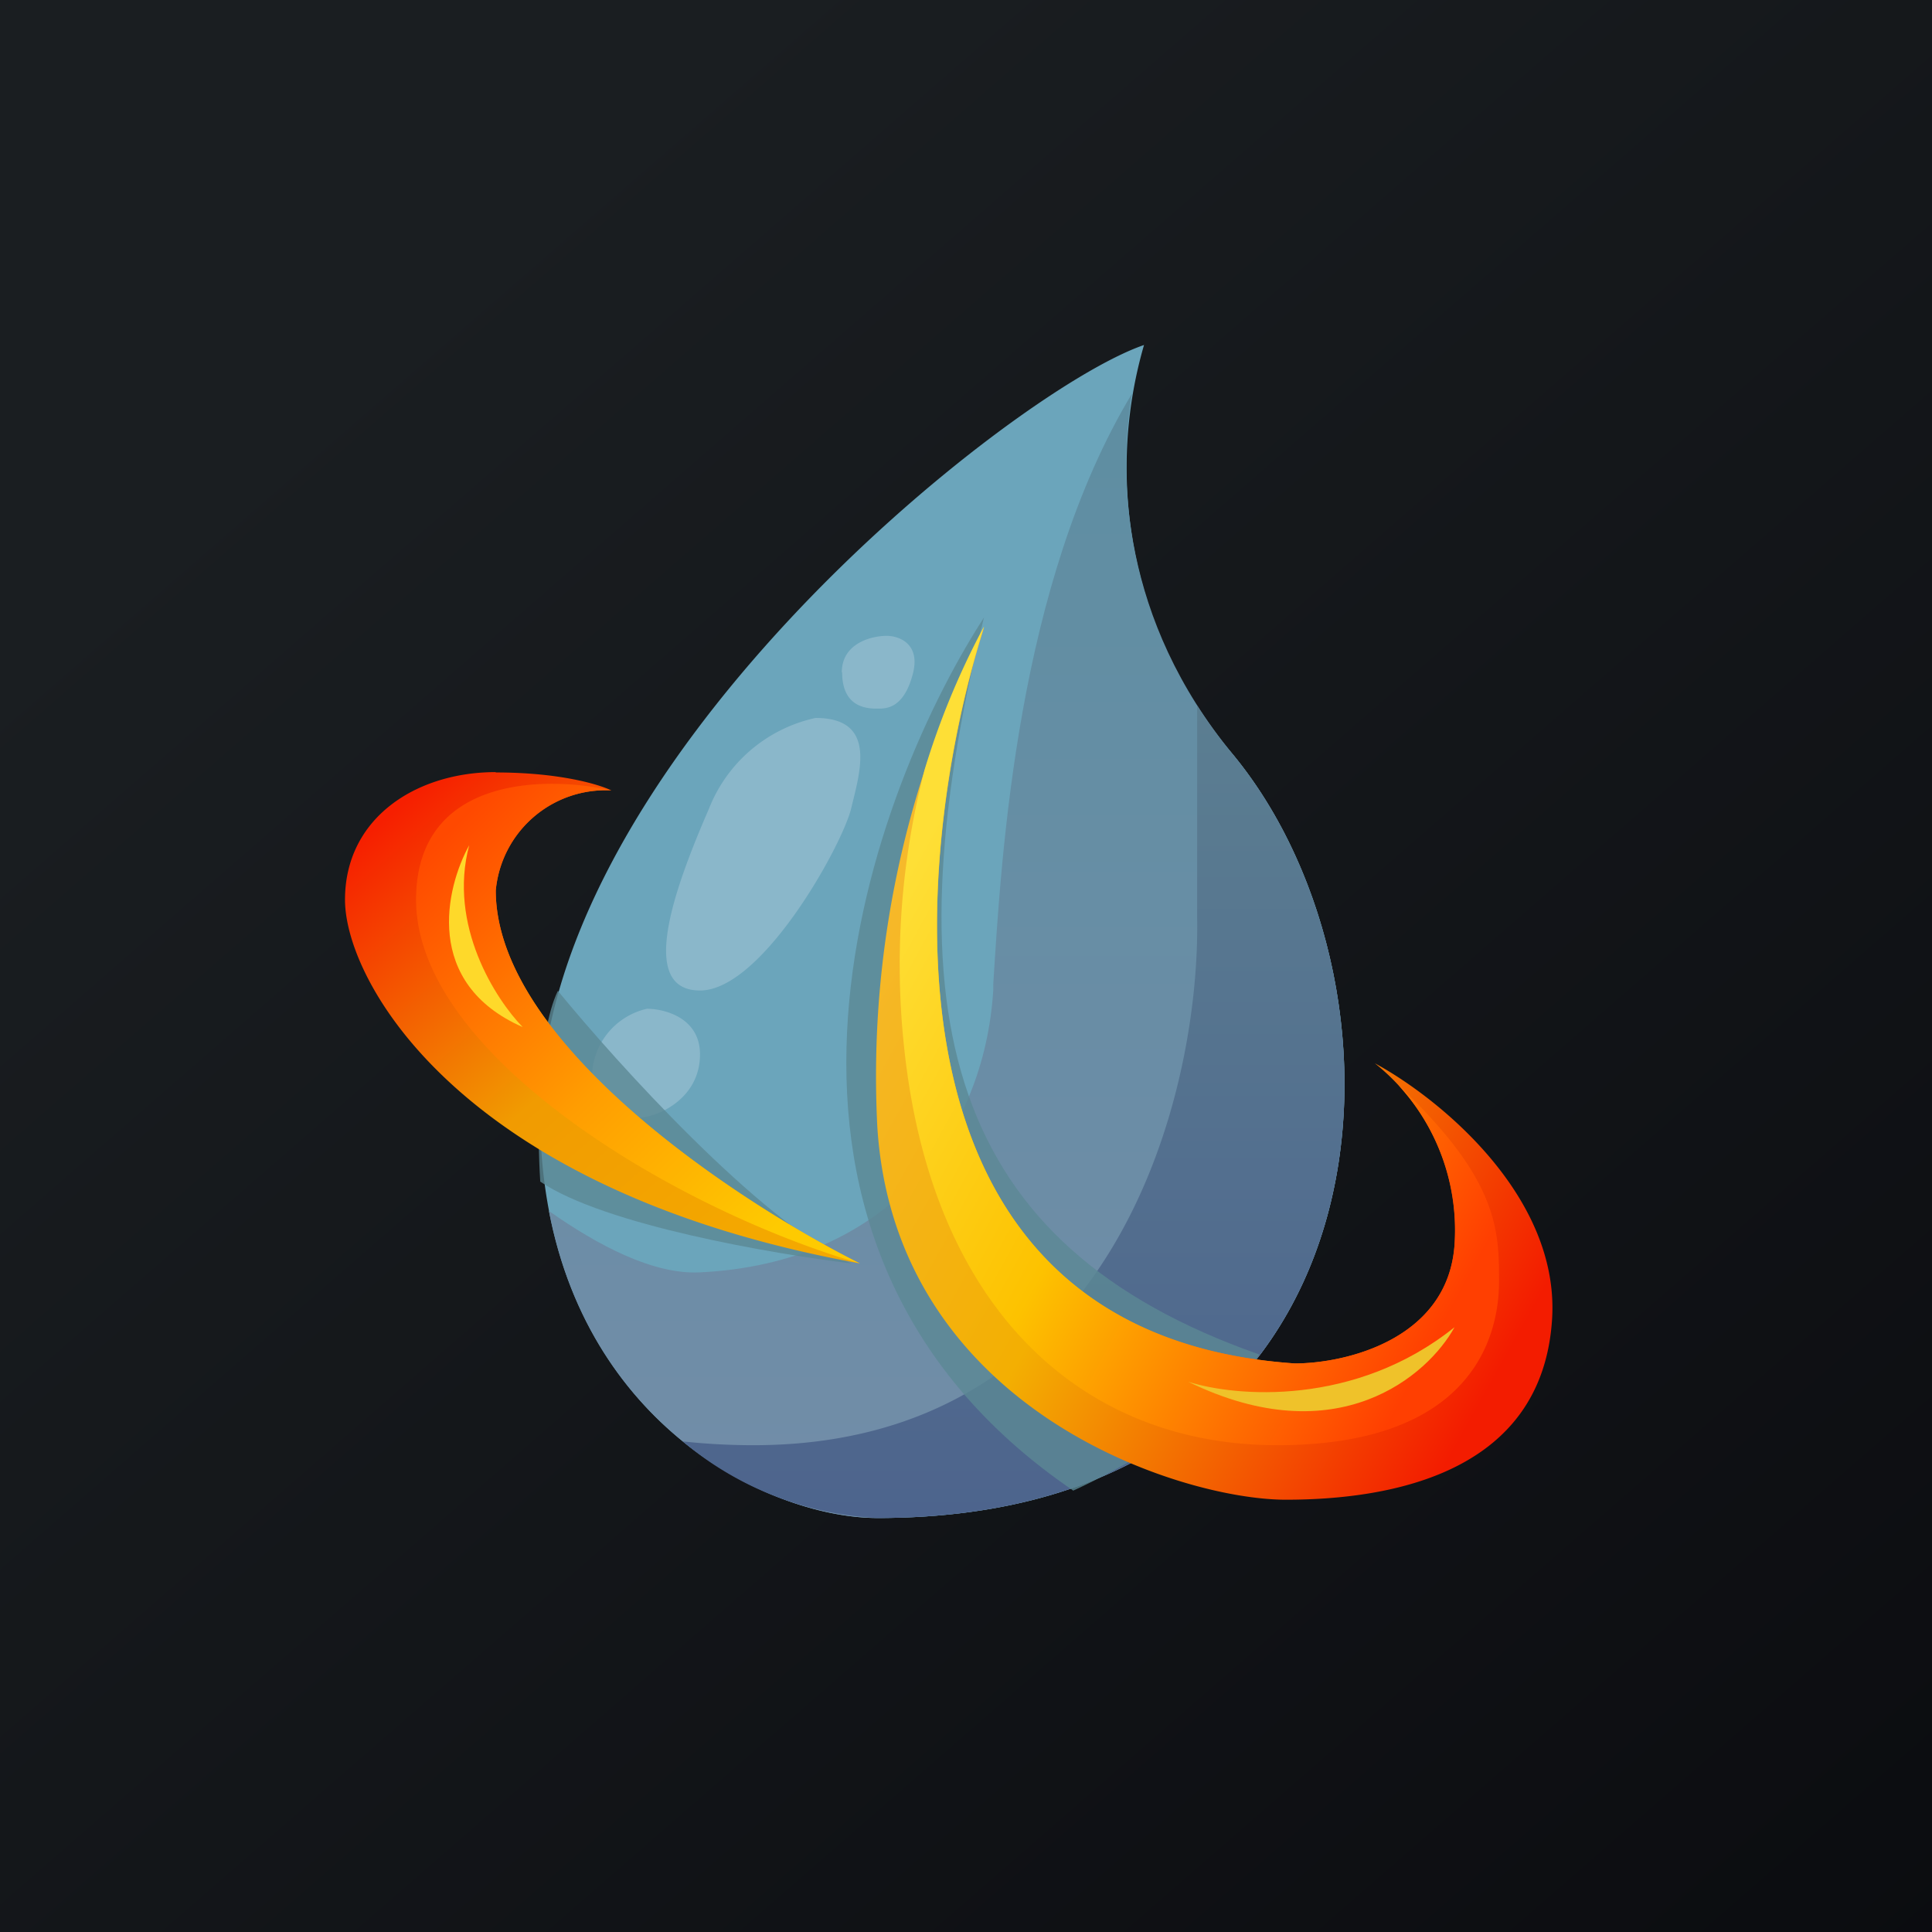 <svg width="56" height="56" viewBox="0 0 56 56" xmlns="http://www.w3.org/2000/svg"><path fill="url(#afy2tiumj)" d="M0 0h56v56H0z"/><path d="M35.73 21.86A12.76 12.76 0 0 1 33.16 10c-3.86 1.32-17.76 12.39-17.5 22.67.2 8.22 6.43 11.33 9.78 11.33 15.18 0 15.95-15.29 10.29-22.14Z" fill="#6BA5BB"/><path d="M15.91 35.1c1.42 1 3.03 1.85 4.38 1.78 5.4-.26 8.23-3.95 8.5-8.17v-.18c.24-3.83.7-11.6 4.02-17.12-.4 2.4-.3 6.54 2.92 10.45C41.39 28.71 40.62 44 25.43 44c-2.99 0-8.29-2.49-9.52-8.9Z" fill="url(#bfy2tiumj)"/><path d="M34.7 20.45c.3.47.64.94 1.03 1.41C41.39 28.71 40.62 44 25.43 44a9.48 9.48 0 0 1-5.64-2.22c.65.07 1.33.11 2.05.11 10.5 0 12.95-10.19 12.86-15.29v-6.15Z" fill="url(#cfy2tiumj)"/><path d="M31.1 43.2c-10.5-7.16-6.1-19.85-2.58-25.3-2.83 11.6-1.02 18.2 7.98 21.36-1.03 1.68-4.03 3.33-5.4 3.95Z" fill="#5C8895" fill-opacity=".8"/><path d="M24.4 19.49c0-.85.87-1.06 1.3-1.06.34 0 .97.21.77 1.06-.26 1.05-.78 1.05-1.03 1.05-.26 0-1.03 0-1.03-1.05ZM20.55 23.44a4.3 4.3 0 0 1 3.09-2.63c1.8 0 1.28 1.58 1.03 2.63-.26 1.06-2.58 5.27-4.38 5.27-1.8 0-.77-2.9.26-5.27ZM17.2 30.82a2.05 2.05 0 0 1 1.55-1.58c.51 0 1.54.26 1.54 1.32 0 1.32-1.28 1.84-1.8 1.84-.51 0-1.54-.26-1.29-1.58Z" fill="#8AB7CA"/><path d="M24.67 36.62c-2.68-1.26-6.78-5.8-8.5-7.9-.61 1.26-.6 4.21-.51 5.53 1.85 1.26 6.78 2.1 9 2.37Z" fill="#5C8895" fill-opacity=".8"/><path d="M37.53 39.52c-12.35-.84-11.15-14.58-9-21.35a28.6 28.6 0 0 0-3.1 14.5c.52 8.17 8.76 10.8 11.84 10.8 3.09 0 7.46-.79 7.72-5.27.2-3.58-3.34-6.41-5.14-7.38a6.17 6.17 0 0 1 2.31 5.27c-.2 2.74-3.17 3.43-4.63 3.43Z" fill="url(#dfy2tiumj)"/><path d="M28.52 18.17c-2.14 6.77-3.34 20.5 9.01 21.35 1.46 0 4.43-.69 4.63-3.43a6.22 6.22 0 0 0-1.63-4.64c2.92 2.75 2.92 4.22 2.92 5.7 0 1.58-.77 4.74-6.43 4.74S26.98 37.94 26.2 30.3a22.5 22.5 0 0 1 .6-7.99 22.75 22.75 0 0 1 1.71-4.13Z" fill="url(#efy2tiumj)"/><path d="M34.44 40.05c1.37.44 4.84.73 7.72-1.58-.77 1.4-3.4 3.69-7.72 1.58Z" fill="#EFC22A"/><path d="M14.37 22.39c1.86 0 3 .35 3.35.52a3.2 3.2 0 0 0-3.35 2.9c0 4.43 7.04 9.05 10.55 10.81C13.34 34.52 10 28.45 10 26.08c0-2.37 2.06-3.7 4.37-3.7Z" fill="url(#ffy2tiumj)"/><path d="M17.72 22.91a3.2 3.2 0 0 0-3.35 2.9c0 4.43 7.04 9.05 10.55 10.81-5.4-1.58-12.86-6.06-12.86-10.54 0-3.59 3.77-3.6 5.66-3.17Z" fill="url(#gfy2tiumj)"/><path d="M15.15 29.77c-.78-.8-2.17-2.95-1.55-5.27-.68 1.23-1.34 4 1.55 5.27Z" fill="#FED92A"/><defs><linearGradient id="afy2tiumj" x1="10.42" y1="9.71" x2="68.15" y2="76.02" gradientUnits="userSpaceOnUse"><stop stop-color="#1A1E21"/><stop offset="1" stop-color="#06060A"/></linearGradient><linearGradient id="bfy2tiumj" x1="27.44" y1="11.41" x2="27.44" y2="44" gradientUnits="userSpaceOnUse"><stop stop-color="#5E8EA2"/><stop offset="1" stop-color="#728DA8"/></linearGradient><linearGradient id="cfy2tiumj" x1="29.38" y1="20.45" x2="29.38" y2="44" gradientUnits="userSpaceOnUse"><stop stop-color="#5B7E91"/><stop offset="1" stop-color="#4D648D"/></linearGradient><linearGradient id="dfy2tiumj" x1="25.44" y1="26.08" x2="44.96" y2="37" gradientUnits="userSpaceOnUse"><stop stop-color="#F6B92B"/><stop offset=".45" stop-color="#F3AF02"/><stop offset="1" stop-color="#F31C00"/></linearGradient><linearGradient id="efy2tiumj" x1="26.13" y1="25.58" x2="43.61" y2="35.12" gradientUnits="userSpaceOnUse"><stop stop-color="#FEDF36"/><stop offset=".45" stop-color="#FDC200"/><stop offset="1" stop-color="#FF3F01"/></linearGradient><linearGradient id="ffy2tiumj" x1="11.8" y1="23.18" x2="22.38" y2="35.31" gradientUnits="userSpaceOnUse"><stop stop-color="#F61F00"/><stop offset=".56" stop-color="#F19B01"/><stop offset="1" stop-color="#F4A800"/></linearGradient><linearGradient id="gfy2tiumj" x1="13.61" y1="23.49" x2="24.04" y2="34.05" gradientUnits="userSpaceOnUse"><stop stop-color="#FF4900"/><stop offset=".56" stop-color="#FF9D01"/><stop offset="1" stop-color="#FECA01"/></linearGradient></defs></svg>